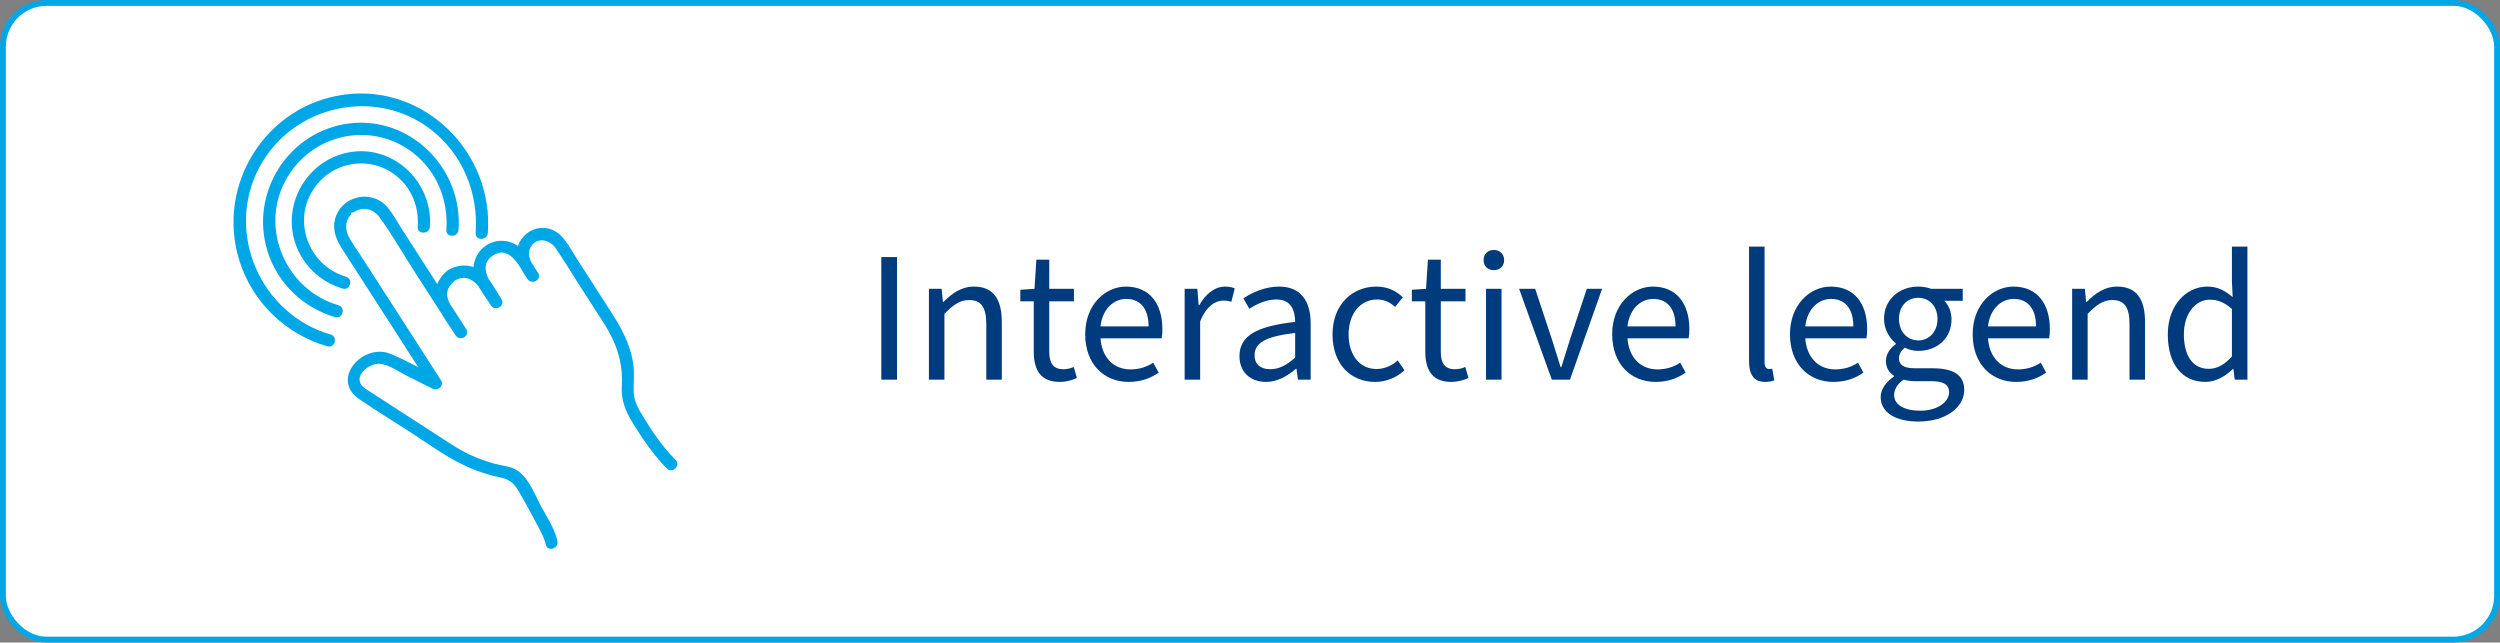 <?xml version="1.0" encoding="UTF-8"?> <svg xmlns="http://www.w3.org/2000/svg" width="428" height="110" viewBox="0 0 428 110" fill="none"><rect x="0" y="0" width="428" height="110" fill="#808080" stroke="none"/><rect x="0.5" y="0.5" width="427" height="109" rx="7.5" fill="white"></rect><rect x="0.5" y="0.5" width="427" height="109" rx="7.5" stroke="#00A7E7"></rect><g clip-path="url(#clip0_2018_2)"><path d="M95.437 92.68C95.034 90.63 93.673 88.594 92.7 86.797C91.63 84.831 90.56 81.896 88.657 80.605C87.49 79.804 86.031 79.748 84.697 79.397C82.71 78.863 80.793 78.105 78.987 77.094C77.959 76.532 76.986 75.873 75.999 75.241L66.385 69.02C65.204 68.248 64.009 67.504 62.828 66.718C62.606 66.577 62.342 66.437 62.147 66.254C60.313 64.415 63.148 62.182 64.954 62.281C66.538 62.365 68.302 63.657 69.664 64.345C71.137 65.075 72.609 65.819 74.068 66.549C74.944 66.984 76.097 66.058 75.499 65.103C70.928 57.998 66.357 50.893 61.786 43.802C61.133 42.791 60.41 41.794 59.813 40.741C59.077 39.435 58.993 37.905 60.077 36.739V36.43C60.272 36.43 60.438 36.388 60.605 36.29C61.119 35.953 61.689 35.757 62.3 35.757C63.398 35.742 64.315 36.304 64.954 37.175C67.177 40.194 69.052 43.549 71.095 46.709C73.401 50.289 75.694 53.856 78 57.436L79.806 56.369C78.987 55.091 78.153 53.828 77.347 52.55C76.833 51.749 76.416 50.907 76.597 49.91C76.764 49.054 77.292 48.646 77.82 48.043C78.084 47.748 78.334 47.579 78.334 47.13L77.82 48.043C81.001 46.203 82.655 50.121 84.044 52.283C84.767 53.42 86.573 52.367 85.85 51.216C84.586 49.25 81.404 45.754 84.35 43.774C87.295 41.794 89.046 45.852 90.31 47.762C91.047 48.885 92.839 47.846 92.117 46.695C91.325 45.473 90.046 44.041 90.755 42.496C91.686 40.488 94.006 40.924 95.076 42.426C96.424 44.35 97.632 46.4 98.897 48.366L103.412 55.386C105.538 58.7 106.705 62.154 106.455 66.156C106.288 69.006 107.455 71.07 108.928 73.387C110.401 75.704 112.152 78.189 114.18 80.211C115.139 81.166 116.612 79.678 115.653 78.723C113.499 76.575 111.763 74.047 110.179 71.45C109.331 70.059 108.525 68.725 108.484 67.041C108.442 65.454 108.636 63.952 108.414 62.351C107.928 58.798 106.233 55.92 104.357 52.999L98.758 44.308C97.466 42.3 96.257 39.534 93.686 39.084C91.283 38.649 88.949 40.32 88.518 42.749C88.171 44.729 89.296 46.203 90.296 47.762L92.103 46.695C91.283 45.459 90.546 44.083 89.588 42.946C87.962 41.036 85.128 40.643 83.085 42.117C81.154 43.507 80.473 46.161 81.543 48.324C82.224 49.7 83.21 50.977 84.044 52.269L85.85 51.202C85.031 49.924 84.28 48.562 83.349 47.369C81.738 45.291 78.987 44.925 76.764 46.203C76.444 46.386 76.25 46.751 76.25 47.116C76.416 46.807 76.597 46.512 76.764 46.203C74.513 47.888 73.832 50.668 75.263 53.154C76.097 54.614 77.097 56.004 78.014 57.422C78.737 58.56 80.543 57.507 79.82 56.355C77.583 52.873 75.347 49.405 73.11 45.922L68.608 38.916C67.899 37.806 67.246 36.585 66.413 35.56C64.065 32.709 59.66 33.215 57.91 36.192C56.673 38.298 57.201 40.488 58.438 42.398L66.427 54.811C68.858 58.588 71.29 62.365 73.721 66.156L75.152 64.71C72.401 63.334 69.664 61.733 66.816 60.568C62.119 58.672 56.534 64.906 61.466 68.304C64.44 70.354 67.552 72.236 70.581 74.202C73.61 76.167 76.694 78.442 80.029 79.93C81.904 80.759 83.836 81.377 85.837 81.784C87.837 82.191 88.476 83.497 89.435 85.196C90.269 86.67 91.088 88.159 91.866 89.661C92.436 90.77 93.172 91.964 93.423 93.2C93.686 94.534 95.701 93.972 95.437 92.638V92.68Z" fill="#00A7E7"></path><path d="M59.23 47.369C53.367 45.67 50.241 38.831 53.144 33.285C56.048 27.739 63.106 26.307 67.858 30.112C70.484 32.218 71.762 35.476 71.512 38.817C71.415 40.165 73.499 40.165 73.596 38.817C74.124 31.432 67.789 25.085 60.453 25.97C53.117 26.854 48.268 34.352 50.491 41.443C51.713 45.319 54.812 48.281 58.674 49.405C59.966 49.784 60.522 47.748 59.23 47.369Z" fill="#00A7E7"></path><path d="M57.937 52.255C49.114 49.699 44.432 39.393 48.795 31.066C53.158 22.74 63.786 20.592 70.9 26.306C74.832 29.466 76.777 34.338 76.416 39.351C76.319 40.699 78.403 40.699 78.5 39.351C79.264 28.862 70.289 19.861 59.841 21.125C49.392 22.389 42.668 33.032 45.808 43.044C47.531 48.534 51.935 52.718 57.381 54.291C58.673 54.67 59.229 52.634 57.937 52.255Z" fill="#00A7E7"></path><path d="M56.603 57.268C44.655 53.828 38.444 39.828 44.405 28.637C50.059 18.008 64.217 14.821 73.749 22.164C79.195 26.363 81.932 33.046 81.432 39.885C81.335 41.233 83.419 41.233 83.516 39.885C84.516 26.194 72.818 14.47 59.174 16.169C45.53 17.868 36.916 31.67 40.987 44.645C43.224 51.778 48.948 57.254 56.048 59.29C57.34 59.655 57.896 57.633 56.603 57.254V57.268Z" fill="#00A7E7"></path></g><path d="M150.88 65V44.008H153.568V65H150.88ZM159.03 65V49.448H161.206L161.43 51.688H161.526C162.998 50.216 164.598 49.064 166.742 49.064C170.038 49.064 171.51 51.176 171.51 55.144V65H168.854V55.496C168.854 52.584 167.958 51.368 165.91 51.368C164.342 51.368 163.222 52.168 161.686 53.736V65H159.03ZM181.426 65.384C178.098 65.384 176.978 63.272 176.978 60.168V51.592H174.674V49.608L177.106 49.448L177.426 44.456H179.634V49.448H183.858V51.592H179.634V60.232C179.634 62.12 180.274 63.208 182.034 63.208C182.61 63.208 183.186 63.112 183.826 62.824L184.37 64.712C183.538 65.096 182.482 65.384 181.426 65.384ZM193.209 65.384C189.049 65.384 185.785 62.376 185.785 57.224C185.785 52.168 189.209 49.064 192.76 49.064C196.729 49.064 199.001 51.88 199.001 56.36C199.001 56.936 198.969 57.416 198.873 57.928H188.409C188.633 61.128 190.585 63.24 193.529 63.24C195.033 63.24 196.345 62.824 197.433 62.088L198.361 63.784C197.017 64.744 195.353 65.384 193.209 65.384ZM188.409 55.88H196.633C196.633 52.808 195.193 51.176 192.825 51.176C190.649 51.176 188.729 52.904 188.409 55.88ZM202.812 65V49.448H204.988L205.212 52.264H205.308C206.396 50.312 207.996 49.064 209.724 49.064C210.428 49.064 210.908 49.16 211.388 49.384L210.812 51.656C210.364 51.528 210.012 51.464 209.404 51.464C208.092 51.464 206.524 52.392 205.468 55.016V65H202.812ZM216.739 65.384C214.147 65.384 212.195 63.784 212.195 60.968C212.195 57.512 215.075 55.848 221.731 55.112C221.699 53.16 221.059 51.272 218.531 51.272C216.739 51.272 215.107 52.072 213.891 52.872L212.867 51.08C214.307 50.12 216.483 49.064 218.979 49.064C222.755 49.064 224.387 51.592 224.387 55.432V65H222.211L221.955 63.144H221.859C220.387 64.392 218.691 65.384 216.739 65.384ZM217.475 63.208C218.979 63.208 220.227 62.536 221.731 61.224V57C216.483 57.608 214.787 58.792 214.787 60.808C214.787 62.536 215.971 63.208 217.475 63.208ZM235.424 65.384C231.296 65.384 228.128 62.408 228.128 57.256C228.128 52.04 231.616 49.064 235.616 49.064C237.664 49.064 239.072 49.864 240.16 50.888L238.848 52.552C237.984 51.752 236.992 51.272 235.744 51.272C232.928 51.272 230.88 53.672 230.88 57.256C230.88 60.808 232.8 63.176 235.648 63.176C237.088 63.176 238.368 62.536 239.296 61.704L240.448 63.4C239.04 64.68 237.28 65.384 235.424 65.384ZM248.458 65.384C245.13 65.384 244.01 63.272 244.01 60.168V51.592H241.706V49.608L244.138 49.448L244.458 44.456H246.666V49.448H250.89V51.592H246.666V60.232C246.666 62.12 247.306 63.208 249.066 63.208C249.642 63.208 250.218 63.112 250.858 62.824L251.402 64.712C250.57 65.096 249.514 65.384 248.458 65.384ZM254.405 65V49.448H257.061V65H254.405ZM255.749 46.248C254.725 46.248 253.989 45.576 253.989 44.52C253.989 43.496 254.725 42.792 255.749 42.792C256.773 42.792 257.509 43.496 257.509 44.52C257.509 45.576 256.773 46.248 255.749 46.248ZM265.672 65L260.072 49.448H262.824L265.736 58.248C266.216 59.784 266.696 61.352 267.176 62.856H267.304C267.752 61.352 268.264 59.784 268.744 58.248L271.656 49.448H274.28L268.776 65H265.672ZM283.427 65.384C279.267 65.384 276.003 62.376 276.003 57.224C276.003 52.168 279.427 49.064 282.979 49.064C286.947 49.064 289.219 51.88 289.219 56.36C289.219 56.936 289.187 57.416 289.091 57.928H278.627C278.851 61.128 280.803 63.24 283.747 63.24C285.251 63.24 286.563 62.824 287.651 62.088L288.579 63.784C287.235 64.744 285.571 65.384 283.427 65.384ZM278.627 55.88H286.851C286.851 52.808 285.411 51.176 283.043 51.176C280.867 51.176 278.947 52.904 278.627 55.88ZM302.221 65.384C300.237 65.384 299.437 64.104 299.437 61.864V42.216H302.093V62.056C302.093 62.888 302.445 63.176 302.861 63.176C303.021 63.176 303.149 63.176 303.405 63.112L303.757 65.096C303.373 65.288 302.893 65.384 302.221 65.384ZM313.865 65.384C309.705 65.384 306.441 62.376 306.441 57.224C306.441 52.168 309.865 49.064 313.417 49.064C317.385 49.064 319.657 51.88 319.657 56.36C319.657 56.936 319.625 57.416 319.529 57.928H309.065C309.289 61.128 311.241 63.24 314.185 63.24C315.689 63.24 317.001 62.824 318.089 62.088L319.017 63.784C317.673 64.744 316.009 65.384 313.865 65.384ZM309.065 55.88H317.289C317.289 52.808 315.849 51.176 313.481 51.176C311.305 51.176 309.385 52.904 309.065 55.88ZM328.403 72.168C324.595 72.168 321.971 70.664 321.971 67.976C321.971 66.664 322.835 65.416 324.243 64.456V64.328C323.475 63.848 322.867 63.016 322.867 61.8C322.867 60.488 323.763 59.464 324.563 58.92V58.792C323.539 57.96 322.547 56.456 322.547 54.6C322.547 51.208 325.235 49.064 328.403 49.064C329.267 49.064 330.035 49.224 330.611 49.448H336.019V51.496H332.851C333.587 52.2 334.099 53.352 334.099 54.664C334.099 57.992 331.571 60.072 328.403 60.072C327.635 60.072 326.803 59.88 326.099 59.528C325.523 60.008 325.107 60.52 325.107 61.384C325.107 62.344 325.747 63.048 327.827 63.048H330.835C334.451 63.048 336.275 64.2 336.275 66.76C336.275 69.672 333.235 72.168 328.403 72.168ZM328.403 58.28C330.195 58.28 331.699 56.872 331.699 54.6C331.699 52.36 330.227 50.984 328.403 50.984C326.579 50.984 325.107 52.328 325.107 54.6C325.107 56.872 326.611 58.28 328.403 58.28ZM328.787 70.312C331.731 70.312 333.683 68.776 333.683 67.176C333.683 65.736 332.595 65.256 330.547 65.256H327.891C327.283 65.256 326.547 65.192 325.875 65C324.755 65.8 324.275 66.728 324.275 67.624C324.275 69.288 325.971 70.312 328.787 70.312ZM345.146 65.384C340.986 65.384 337.722 62.376 337.722 57.224C337.722 52.168 341.146 49.064 344.698 49.064C348.666 49.064 350.938 51.88 350.938 56.36C350.938 56.936 350.906 57.416 350.81 57.928H340.346C340.57 61.128 342.522 63.24 345.466 63.24C346.97 63.24 348.282 62.824 349.37 62.088L350.298 63.784C348.954 64.744 347.29 65.384 345.146 65.384ZM340.346 55.88H348.57C348.57 52.808 347.13 51.176 344.762 51.176C342.586 51.176 340.666 52.904 340.346 55.88ZM354.749 65V49.448H356.925L357.149 51.688H357.245C358.717 50.216 360.317 49.064 362.461 49.064C365.757 49.064 367.229 51.176 367.229 55.144V65H364.573V55.496C364.573 52.584 363.677 51.368 361.629 51.368C360.061 51.368 358.941 52.168 357.405 53.736V65H354.749ZM377.561 65.384C373.657 65.384 371.129 62.44 371.129 57.256C371.129 52.2 374.329 49.064 377.881 49.064C379.673 49.064 380.857 49.736 382.233 50.856L382.105 48.2V42.216H384.761V65H382.585L382.361 63.176H382.265C381.049 64.36 379.385 65.384 377.561 65.384ZM378.137 63.144C379.577 63.144 380.825 62.44 382.105 61.032V52.904C380.793 51.72 379.609 51.304 378.329 51.304C375.865 51.304 373.881 53.672 373.881 57.224C373.881 60.936 375.417 63.144 378.137 63.144Z" fill="#003C7D"></path><defs><clipPath id="clip0_2018_2"><rect width="76" height="78" fill="white" transform="translate(40 16)"></rect></clipPath></defs></svg> 